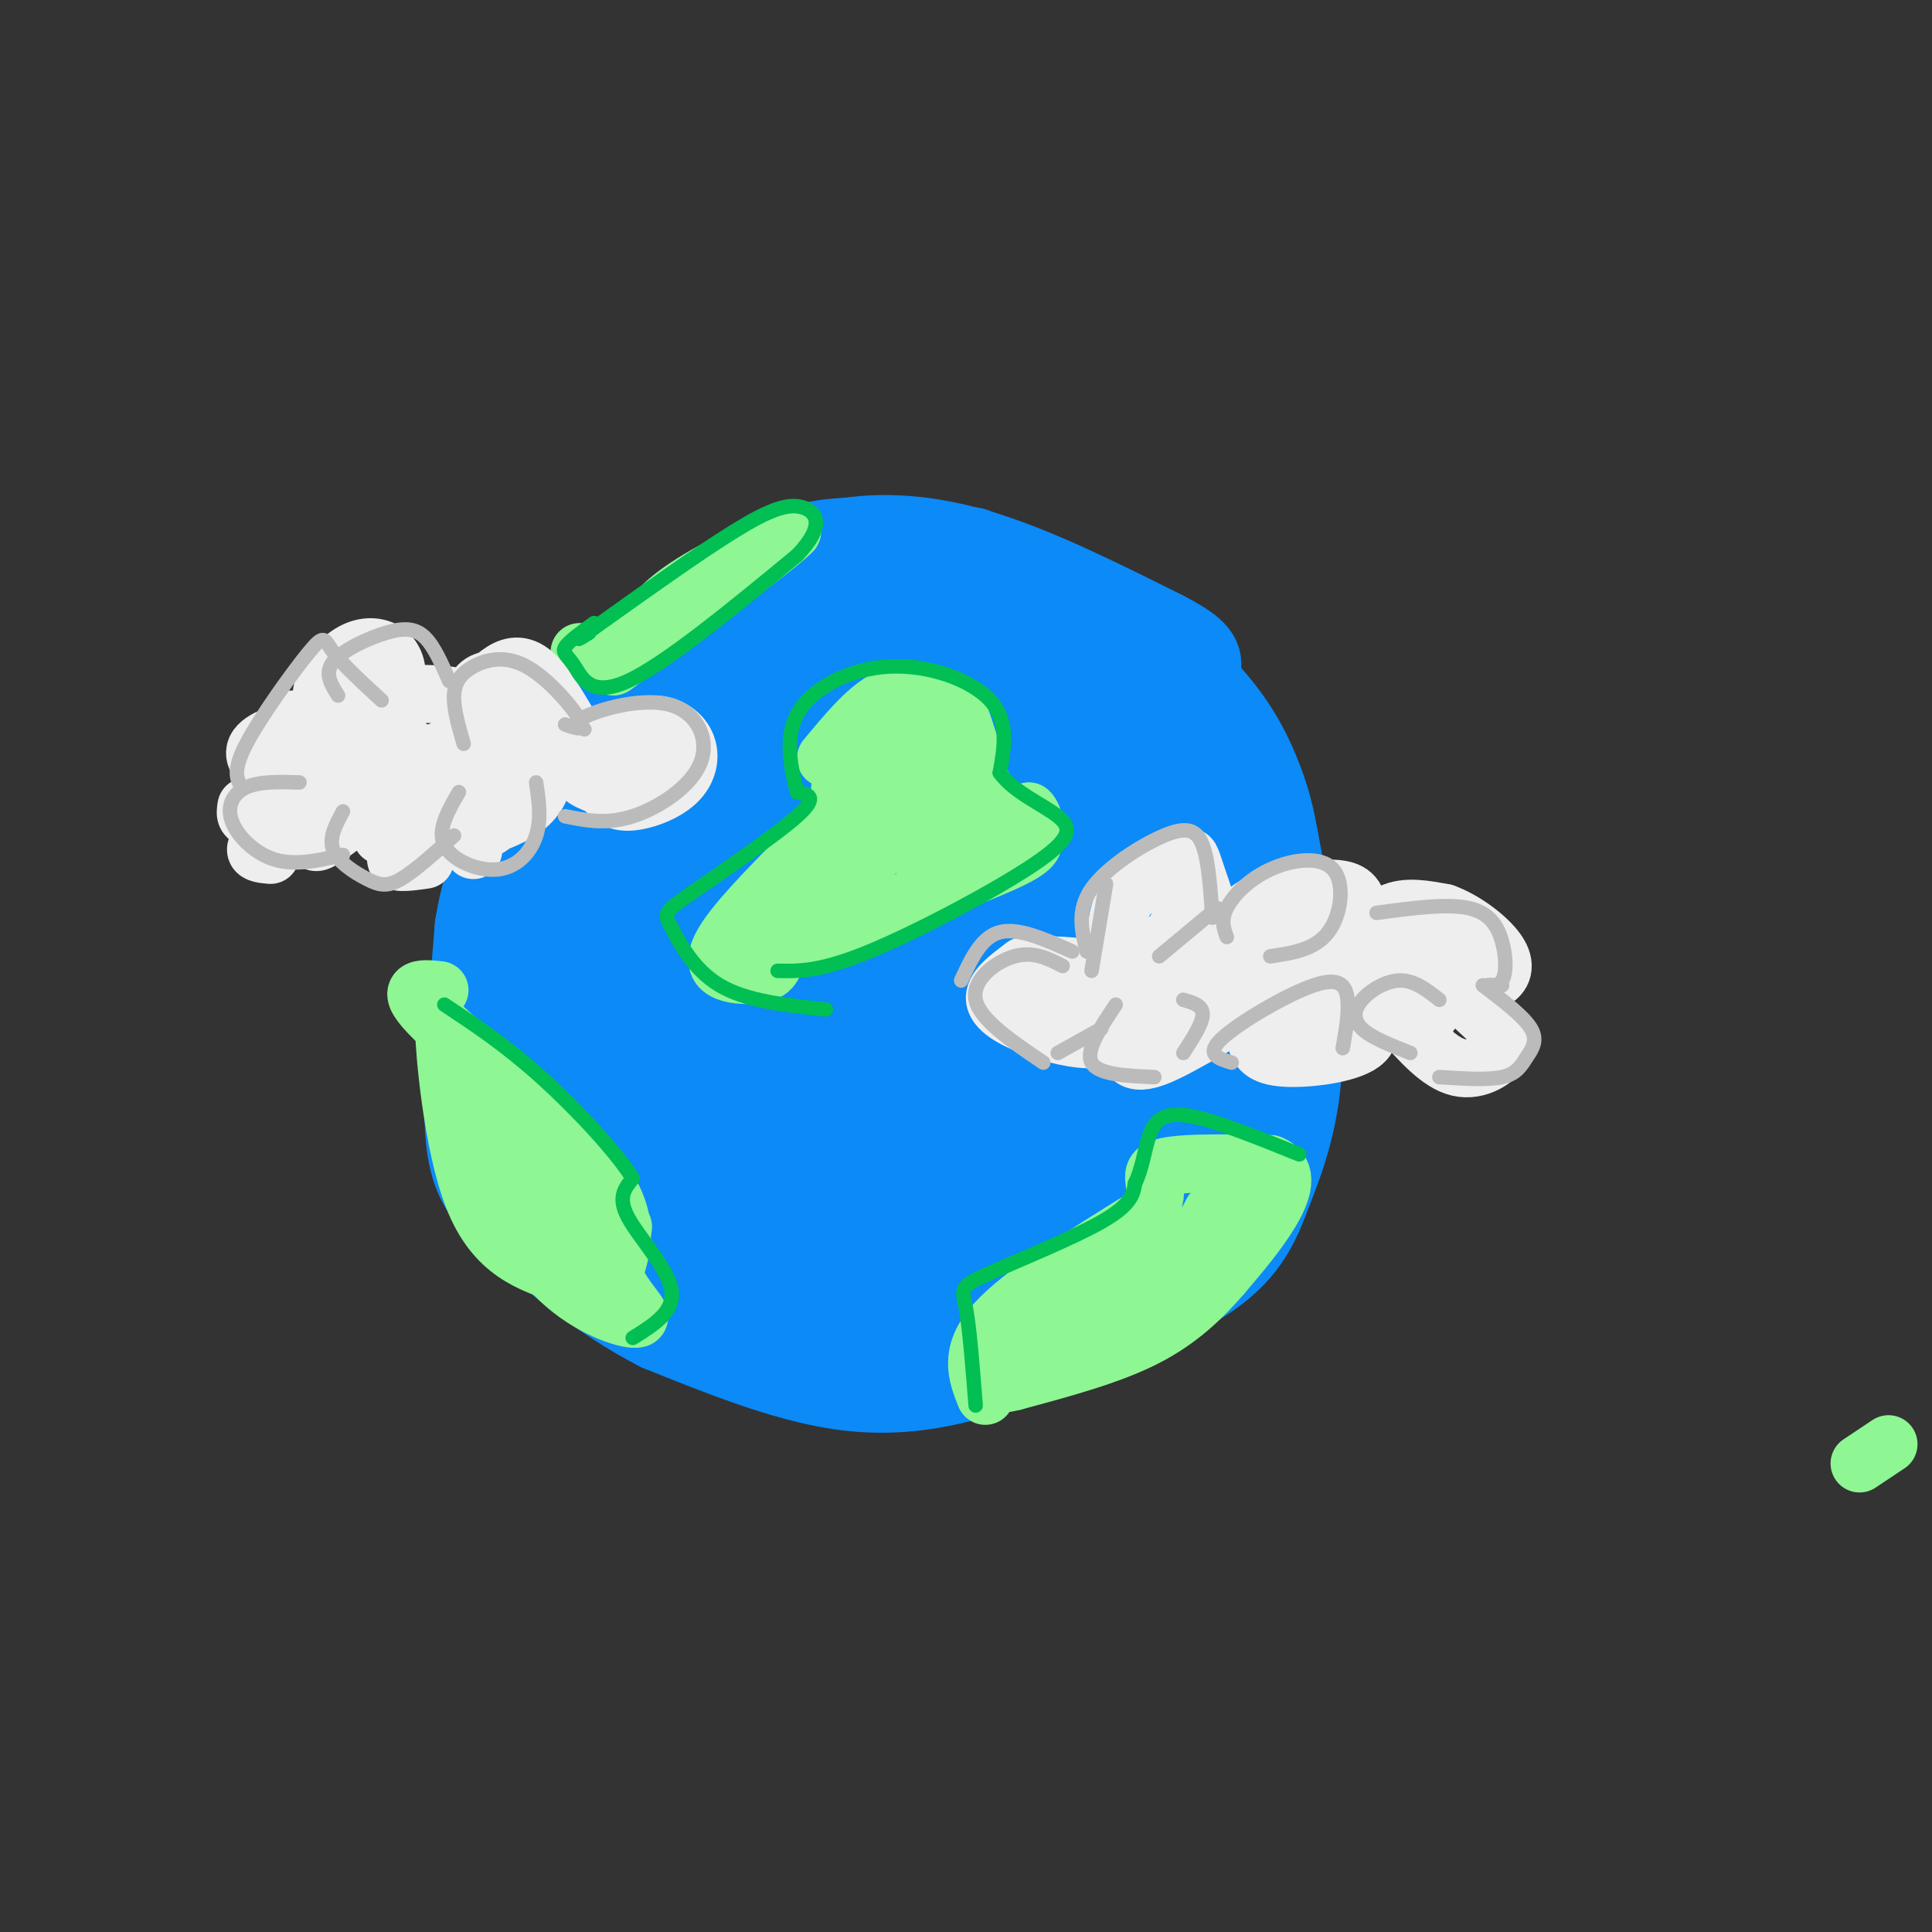 <svg viewBox='0 0 400 400' version='1.1' xmlns='http://www.w3.org/2000/svg' xmlns:xlink='http://www.w3.org/1999/xlink'><rect x="0" y="0" width="400" height="400" fill="#333333" stroke="none"/><g fill='none' stroke='rgb(11,138,248)' stroke-width='20' stroke-linecap='round' stroke-linejoin='round'><path d='M219,131c-1.183,-3.233 -2.365,-6.466 -12,-6c-9.635,0.466 -27.722,4.630 -42,12c-14.278,7.370 -24.749,17.947 -31,26c-6.251,8.053 -8.284,13.581 -11,20c-2.716,6.419 -6.116,13.728 -6,23c0.116,9.272 3.747,20.506 7,27c3.253,6.494 6.126,8.247 9,10'/><path d='M133,243c6.111,5.699 16.888,14.946 31,20c14.112,5.054 31.561,5.915 42,4c10.439,-1.915 13.870,-6.606 19,-12c5.130,-5.394 11.958,-11.491 17,-19c5.042,-7.509 8.298,-16.431 10,-23c1.702,-6.569 1.851,-10.784 2,-15'/><path d='M254,198c-0.794,-9.593 -3.780,-26.077 -10,-40c-6.220,-13.923 -15.675,-25.287 -22,-31c-6.325,-5.713 -9.522,-5.775 -16,-4c-6.478,1.775 -16.239,5.388 -26,9'/><path d='M180,132c-9.730,4.564 -21.056,11.475 -28,16c-6.944,4.525 -9.507,6.665 -13,15c-3.493,8.335 -7.917,22.866 -9,35c-1.083,12.134 1.174,21.871 3,27c1.826,5.129 3.223,5.650 6,9c2.777,3.350 6.936,9.529 13,14c6.064,4.471 14.032,7.236 22,10'/><path d='M174,258c12.074,0.535 31.257,-3.127 40,-4c8.743,-0.873 7.044,1.044 10,-9c2.956,-10.044 10.565,-32.050 14,-46c3.435,-13.950 2.696,-19.843 0,-26c-2.696,-6.157 -7.348,-12.579 -12,-19'/><path d='M226,154c-3.458,-5.939 -6.102,-11.288 -10,-15c-3.898,-3.712 -9.050,-5.787 -18,-4c-8.950,1.787 -21.700,7.436 -31,13c-9.300,5.564 -15.152,11.043 -19,16c-3.848,4.957 -5.694,9.392 -7,14c-1.306,4.608 -2.072,9.390 -2,16c0.072,6.610 0.981,15.049 3,22c2.019,6.951 5.148,12.415 10,16c4.852,3.585 11.426,5.293 18,7'/><path d='M170,239c4.565,1.905 6.978,3.167 13,3c6.022,-0.167 15.653,-1.765 20,-2c4.347,-0.235 3.410,0.892 6,-2c2.590,-2.892 8.707,-9.805 12,-15c3.293,-5.195 3.760,-8.674 3,-18c-0.760,-9.326 -2.749,-24.501 -5,-33c-2.251,-8.499 -4.764,-10.324 -8,-14c-3.236,-3.676 -7.193,-9.205 -15,-11c-7.807,-1.795 -19.462,0.143 -28,4c-8.538,3.857 -13.959,9.632 -17,12c-3.041,2.368 -3.703,1.330 -6,10c-2.297,8.670 -6.228,27.049 -6,38c0.228,10.951 4.614,14.476 9,18'/><path d='M148,229c3.099,4.393 6.348,6.377 14,7c7.652,0.623 19.708,-0.115 25,0c5.292,0.115 3.820,1.082 7,-3c3.180,-4.082 11.011,-13.215 15,-19c3.989,-5.785 4.135,-8.224 3,-16c-1.135,-7.776 -3.553,-20.891 -7,-29c-3.447,-8.109 -7.924,-11.212 -13,-13c-5.076,-1.788 -10.750,-2.262 -17,0c-6.250,2.262 -13.077,7.258 -17,12c-3.923,4.742 -4.943,9.230 -6,13c-1.057,3.770 -2.151,6.822 -1,14c1.151,7.178 4.546,18.481 9,25c4.454,6.519 9.967,8.252 16,9c6.033,0.748 12.586,0.509 18,-2c5.414,-2.509 9.690,-7.288 12,-11c2.310,-3.712 2.655,-6.356 3,-9'/><path d='M209,207c0.706,-5.633 0.970,-15.215 0,-22c-0.970,-6.785 -3.175,-10.774 -7,-13c-3.825,-2.226 -9.270,-2.688 -15,-2c-5.730,0.688 -11.747,2.526 -16,7c-4.253,4.474 -6.744,11.584 -6,19c0.744,7.416 4.723,15.139 7,19c2.277,3.861 2.854,3.860 6,4c3.146,0.140 8.862,0.420 13,-2c4.138,-2.420 6.699,-7.541 8,-14c1.301,-6.459 1.342,-14.257 0,-20c-1.342,-5.743 -4.068,-9.430 -6,-11c-1.932,-1.570 -3.070,-1.022 -6,0c-2.930,1.022 -7.653,2.517 -10,8c-2.347,5.483 -2.320,14.954 0,21c2.320,6.046 6.932,8.666 10,10c3.068,1.334 4.591,1.381 7,0c2.409,-1.381 5.705,-4.191 9,-7'/><path d='M203,204c1.299,-3.640 0.045,-9.240 -2,-14c-2.045,-4.760 -4.882,-8.681 -8,-8c-3.118,0.681 -6.516,5.962 -8,9c-1.484,3.038 -1.055,3.833 -1,7c0.055,3.167 -0.264,8.707 0,11c0.264,2.293 1.111,1.340 3,1c1.889,-0.340 4.818,-0.066 6,-6c1.182,-5.934 0.616,-18.075 -1,-18c-1.616,0.075 -4.281,12.366 -4,22c0.281,9.634 3.509,16.610 3,21c-0.509,4.390 -4.754,6.195 -9,8'/><path d='M182,237c-2.907,3.072 -5.676,6.751 -15,8c-9.324,1.249 -25.203,0.067 -34,-2c-8.797,-2.067 -10.514,-5.019 -13,-9c-2.486,-3.981 -5.743,-8.990 -9,-14'/><path d='M111,220c-2.139,-6.944 -2.986,-17.305 -2,-26c0.986,-8.695 3.804,-15.726 8,-24c4.196,-8.274 9.770,-17.793 16,-25c6.230,-7.207 13.115,-12.104 20,-17'/><path d='M153,128c6.715,-4.557 13.501,-7.448 21,-9c7.499,-1.552 15.711,-1.764 24,0c8.289,1.764 16.654,5.504 24,10c7.346,4.496 13.673,9.748 20,15'/><path d='M242,144c6.533,6.022 12.867,13.578 15,26c2.133,12.422 0.067,29.711 -2,47'/><path d='M255,217c-1.714,12.274 -5.000,19.458 -11,27c-6.000,7.542 -14.714,15.440 -22,20c-7.286,4.560 -13.143,5.780 -19,7'/><path d='M203,271c-5.071,2.179 -8.250,4.125 -16,5c-7.750,0.875 -20.071,0.679 -31,-2c-10.929,-2.679 -20.464,-7.839 -30,-13'/><path d='M126,261c-7.305,-4.649 -10.566,-9.772 -14,-16c-3.434,-6.228 -7.040,-13.561 -8,-23c-0.960,-9.439 0.726,-20.982 3,-30c2.274,-9.018 5.137,-15.509 8,-22'/><path d='M115,170c3.490,-8.204 8.214,-17.715 18,-27c9.786,-9.285 24.635,-18.346 33,-23c8.365,-4.654 10.247,-4.901 15,-5c4.753,-0.099 12.376,-0.049 20,0'/><path d='M201,115c11.119,3.774 28.917,13.208 40,22c11.083,8.792 15.452,16.940 18,23c2.548,6.060 3.274,10.030 4,14'/><path d='M263,174c2.044,10.356 5.156,29.244 5,43c-0.156,13.756 -3.578,22.378 -7,31'/><path d='M261,248c-2.956,8.111 -6.844,12.889 -16,18c-9.156,5.111 -23.578,10.556 -38,16'/><path d='M207,282c-11.600,3.911 -21.600,5.689 -33,4c-11.400,-1.689 -24.200,-6.844 -37,-12'/><path d='M137,274c-11.667,-5.976 -22.333,-14.917 -29,-21c-6.667,-6.083 -9.333,-9.310 -10,-19c-0.667,-9.690 0.667,-25.845 2,-42'/><path d='M100,192c1.656,-10.571 4.794,-15.998 8,-22c3.206,-6.002 6.478,-12.577 15,-22c8.522,-9.423 22.292,-21.692 32,-28c9.708,-6.308 15.354,-6.654 21,-7'/><path d='M176,113c7.889,-1.133 17.111,-0.467 28,3c10.889,3.467 23.444,9.733 36,16'/><path d='M240,132c7.167,3.667 7.083,4.833 7,6'/></g>
<g fill='none' stroke='rgb(142,246,147)' stroke-width='12' stroke-linecap='round' stroke-linejoin='round'><path d='M391,299c0.000,0.000 -6.000,4.000 -6,4'/><path d='M204,289c-1.750,-4.417 -3.500,-8.833 2,-15c5.500,-6.167 18.250,-14.083 31,-22'/><path d='M237,252c4.467,-5.600 0.133,-8.600 3,-10c2.867,-1.400 12.933,-1.200 23,-1'/><path d='M263,241c4.022,1.489 2.578,5.711 0,10c-2.578,4.289 -6.289,8.644 -10,13'/><path d='M253,264c-3.911,4.511 -8.689,9.289 -16,13c-7.311,3.711 -17.156,6.356 -27,9'/><path d='M210,286c-4.978,1.255 -3.922,-0.107 -3,-2c0.922,-1.893 1.710,-4.317 8,-8c6.290,-3.683 18.083,-8.624 25,-13c6.917,-4.376 8.959,-8.188 11,-12'/><path d='M251,251c2.833,-2.333 4.417,-2.167 6,-2'/><path d='M171,157c4.086,-4.939 8.172,-9.879 12,-12c3.828,-2.121 7.397,-1.424 10,-1c2.603,0.424 4.239,0.576 6,5c1.761,4.424 3.646,13.121 6,17c2.354,3.879 5.177,2.939 8,2'/><path d='M213,168c1.405,1.262 0.917,3.417 1,5c0.083,1.583 0.738,2.595 -7,6c-7.738,3.405 -23.869,9.202 -40,15'/><path d='M167,194c-7.486,3.829 -6.203,5.903 -8,7c-1.797,1.097 -6.676,1.219 -9,0c-2.324,-1.219 -2.093,-3.777 2,-9c4.093,-5.223 12.046,-13.112 20,-21'/><path d='M172,171c3.088,-5.935 0.807,-10.271 4,-15c3.193,-4.729 11.860,-9.850 15,-7c3.140,2.850 0.754,13.671 -4,21c-4.754,7.329 -11.877,11.164 -19,15'/><path d='M168,185c-4.288,4.292 -5.509,7.521 -8,9c-2.491,1.479 -6.253,1.209 -2,-2c4.253,-3.209 16.521,-9.355 22,-17c5.479,-7.645 4.167,-16.789 3,-18c-1.167,-1.211 -2.191,5.511 -2,9c0.191,3.489 1.595,3.744 3,4'/><path d='M184,170c4.187,-2.029 13.153,-9.100 14,-7c0.847,2.100 -6.426,13.373 -7,15c-0.574,1.627 5.550,-6.392 8,-8c2.450,-1.608 1.225,3.196 0,8'/><path d='M91,205c-4.000,-0.422 -8.000,-0.844 -1,6c7.000,6.844 25.000,20.956 33,31c8.000,10.044 6.000,16.022 4,22'/><path d='M127,264c2.440,5.583 6.542,8.542 5,9c-1.542,0.458 -8.726,-1.583 -15,-7c-6.274,-5.417 -11.637,-14.208 -17,-23'/><path d='M100,243c-3.821,-5.738 -4.875,-8.585 -5,-14c-0.125,-5.415 0.678,-13.400 1,-12c0.322,1.400 0.164,12.185 5,22c4.836,9.815 14.668,18.662 15,18c0.332,-0.662 -8.834,-10.831 -18,-21'/><path d='M98,236c-4.274,-10.060 -5.958,-24.708 -6,-22c-0.042,2.708 1.560,22.774 6,34c4.440,11.226 11.720,13.613 19,16'/><path d='M117,264c-2.379,-5.677 -17.825,-27.869 -18,-31c-0.175,-3.131 14.922,12.800 22,20c7.078,7.200 6.136,5.669 3,2c-3.136,-3.669 -8.468,-9.477 -8,-10c0.468,-0.523 6.734,4.238 13,9'/><path d='M120,135c3.644,-0.022 7.289,-0.044 10,-2c2.711,-1.956 4.489,-5.844 10,-10c5.511,-4.156 14.756,-8.578 24,-13'/><path d='M164,110c-2.167,2.500 -19.583,15.250 -37,28'/></g>
<g fill='none' stroke='rgb(238,238,238)' stroke-width='12' stroke-linecap='round' stroke-linejoin='round'><path d='M231,195c0.196,-3.637 0.393,-7.274 3,-10c2.607,-2.726 7.625,-4.542 10,-6c2.375,-1.458 2.107,-2.560 3,0c0.893,2.560 2.946,8.780 5,15'/><path d='M252,194c1.562,1.217 2.969,-3.241 7,-6c4.031,-2.759 10.688,-3.819 15,-4c4.312,-0.181 6.280,0.519 7,3c0.720,2.481 0.194,6.745 1,7c0.806,0.255 2.945,-3.499 6,-5c3.055,-1.501 7.028,-0.751 11,0'/><path d='M299,189c4.142,1.461 8.997,5.113 11,8c2.003,2.887 1.155,5.008 -1,6c-2.155,0.992 -5.616,0.855 -6,2c-0.384,1.145 2.308,3.573 5,6'/><path d='M308,211c1.845,1.929 3.958,3.750 3,6c-0.958,2.250 -4.988,4.929 -9,4c-4.012,-0.929 -8.006,-5.464 -12,-10'/><path d='M290,211c-3.615,-2.365 -6.654,-3.277 -7,-2c-0.346,1.277 2.000,4.744 -1,7c-3.000,2.256 -11.346,3.300 -16,3c-4.654,-0.300 -5.615,-1.943 -6,-4c-0.385,-2.057 -0.192,-4.529 0,-7'/><path d='M260,208c-4.396,1.568 -15.384,8.987 -21,11c-5.616,2.013 -5.858,-1.381 -5,-4c0.858,-2.619 2.817,-4.463 3,-5c0.183,-0.537 -1.408,0.231 -3,1'/><path d='M234,211c-1.198,1.108 -2.692,3.380 -6,4c-3.308,0.620 -8.429,-0.410 -13,-2c-4.571,-1.590 -8.592,-3.740 -9,-6c-0.408,-2.260 2.796,-4.630 6,-7'/><path d='M212,200c6.893,-0.738 21.125,0.917 22,3c0.875,2.083 -11.607,4.595 -12,3c-0.393,-1.595 11.304,-7.298 23,-13'/><path d='M245,193c0.614,1.096 -9.350,10.335 -17,14c-7.650,3.665 -12.986,1.756 -9,-1c3.986,-2.756 17.295,-6.357 24,-12c6.705,-5.643 6.805,-13.327 4,-9c-2.805,4.327 -8.516,20.665 -9,25c-0.484,4.335 4.258,-3.332 9,-11'/><path d='M247,199c0.306,2.061 -3.430,12.713 0,12c3.430,-0.713 14.027,-12.790 19,-17c4.973,-4.210 4.323,-0.551 1,5c-3.323,5.551 -9.318,12.995 -7,10c2.318,-2.995 12.948,-16.427 16,-18c3.052,-1.573 -1.474,8.714 -6,19'/><path d='M270,210c2.761,-1.306 12.665,-14.072 14,-14c1.335,0.072 -5.899,12.981 -5,15c0.899,2.019 9.932,-6.850 13,-8c3.068,-1.150 0.172,5.421 0,8c-0.172,2.579 2.379,1.165 4,-1c1.621,-2.165 2.310,-5.083 3,-8'/><path d='M299,202c-2.067,-2.667 -8.733,-5.333 -10,-6c-1.267,-0.667 2.867,0.667 7,2'/><path d='M125,154c3.445,-1.938 6.890,-3.876 10,-4c3.110,-0.124 5.885,1.565 7,4c1.115,2.435 0.569,5.617 -2,8c-2.569,2.383 -7.163,3.967 -10,4c-2.837,0.033 -3.919,-1.483 -5,-3'/><path d='M125,163c-2.534,-1.061 -6.370,-2.212 -4,-4c2.370,-1.788 10.946,-4.212 12,-4c1.054,0.212 -5.413,3.061 -9,3c-3.587,-0.061 -4.293,-3.030 -5,-6'/><path d='M119,152c-2.235,-3.516 -5.321,-9.306 -8,-12c-2.679,-2.694 -4.949,-2.291 -7,-1c-2.051,1.291 -3.881,3.470 -5,5c-1.119,1.530 -1.527,2.410 0,4c1.527,1.590 4.988,3.890 8,5c3.012,1.110 5.575,1.032 7,0c1.425,-1.032 1.713,-3.016 2,-5'/><path d='M116,148c-2.036,-2.452 -8.125,-6.083 -12,-7c-3.875,-0.917 -5.536,0.881 -6,3c-0.464,2.119 0.268,4.560 1,7'/><path d='M98,176c-1.603,-2.129 -3.206,-4.258 -3,-7c0.206,-2.742 2.221,-6.098 5,-9c2.779,-2.902 6.321,-5.349 10,-7c3.679,-1.651 7.496,-2.505 6,1c-1.496,3.505 -8.304,11.368 -12,15c-3.696,3.632 -4.280,3.034 -6,2c-1.720,-1.034 -4.574,-2.504 -2,-5c2.574,-2.496 10.578,-6.018 14,-6c3.422,0.018 2.264,3.577 0,6c-2.264,2.423 -5.632,3.712 -9,5'/><path d='M101,171c-2.833,0.833 -5.417,0.417 -8,0'/><path d='M95,157c-1.534,1.173 -3.068,2.346 -7,0c-3.932,-2.346 -10.262,-8.210 -9,-11c1.262,-2.790 10.114,-2.504 14,-2c3.886,0.504 2.804,1.228 3,3c0.196,1.772 1.668,4.592 -2,7c-3.668,2.408 -12.477,4.402 -16,4c-3.523,-0.402 -1.762,-3.201 0,-6'/><path d='M73,150c-1.869,-0.368 -3.738,-0.737 -5,-2c-1.262,-1.263 -1.918,-3.421 -1,-6c0.918,-2.579 3.409,-5.578 6,-7c2.591,-1.422 5.282,-1.268 7,0c1.718,1.268 2.462,3.649 2,6c-0.462,2.351 -2.132,4.672 -6,6c-3.868,1.328 -9.934,1.664 -16,2'/><path d='M63,157c-1.861,1.709 -3.722,3.418 -6,3c-2.278,-0.418 -4.971,-2.964 -4,-5c0.971,-2.036 5.608,-3.562 9,-4c3.392,-0.438 5.538,0.213 7,2c1.462,1.787 2.240,4.712 -1,8c-3.240,3.288 -10.497,6.939 -14,8c-3.503,1.061 -3.251,-0.470 -3,-2'/><path d='M56,177c-1.440,-0.127 -2.879,-0.254 -3,-1c-0.121,-0.746 1.078,-2.111 3,-4c1.922,-1.889 4.569,-4.303 9,-6c4.431,-1.697 10.647,-2.677 11,-1c0.353,1.677 -5.157,6.013 -8,8c-2.843,1.987 -3.019,1.626 -3,0c0.019,-1.626 0.232,-4.518 4,-7c3.768,-2.482 11.091,-4.553 15,-5c3.909,-0.447 4.402,0.729 3,3c-1.402,2.271 -4.701,5.635 -8,9'/><path d='M88,178c-2.917,0.417 -5.833,0.833 -6,0c-0.167,-0.833 2.417,-2.917 5,-5'/></g>
<g fill='none' stroke='rgb(187,187,187)' stroke-width='3' stroke-linecap='round' stroke-linejoin='round'><path d='M222,197c-5.583,-2.500 -11.167,-5.000 -15,-4c-3.833,1.000 -5.917,5.500 -8,10'/><path d='M220,200c-3.022,-1.556 -6.044,-3.111 -10,-2c-3.956,1.111 -8.844,4.889 -8,9c0.844,4.111 7.422,8.556 14,13'/><path d='M219,218c0.000,0.000 9.000,-5.000 9,-5'/><path d='M226,201c0.000,0.000 3.000,-18.000 3,-18'/><path d='M225,197c-1.048,-4.280 -2.095,-8.560 1,-13c3.095,-4.440 10.333,-9.042 15,-11c4.667,-1.958 6.762,-1.274 8,2c1.238,3.274 1.619,9.137 2,15'/><path d='M252,188c0.000,0.000 -12.000,10.000 -12,10'/><path d='M231,208c-3.167,4.750 -6.333,9.500 -5,12c1.333,2.500 7.167,2.750 13,3'/><path d='M245,218c2.000,-3.083 4.000,-6.167 4,-8c0.000,-1.833 -2.000,-2.417 -4,-3'/><path d='M254,194c-0.636,-1.726 -1.273,-3.451 0,-6c1.273,-2.549 4.455,-5.920 9,-8c4.545,-2.080 10.455,-2.868 13,0c2.545,2.868 1.727,9.391 -1,13c-2.727,3.609 -7.364,4.305 -12,5'/><path d='M255,220c-2.780,-0.839 -5.560,-1.679 -2,-5c3.560,-3.321 13.458,-9.125 19,-11c5.542,-1.875 6.726,0.179 7,3c0.274,2.821 -0.363,6.411 -1,10'/><path d='M292,218c-4.036,-1.577 -8.071,-3.155 -10,-5c-1.929,-1.845 -1.750,-3.958 0,-6c1.750,-2.042 5.071,-4.012 8,-4c2.929,0.012 5.464,2.006 8,4'/><path d='M298,223c5.018,0.327 10.036,0.655 13,0c2.964,-0.655 3.875,-2.292 5,-4c1.125,-1.708 2.464,-3.488 1,-6c-1.464,-2.512 -5.732,-5.756 -10,-9'/><path d='M311,204c-1.582,-0.072 -3.164,-0.144 -3,0c0.164,0.144 2.075,0.502 3,-1c0.925,-1.502 0.864,-4.866 0,-8c-0.864,-3.134 -2.533,-6.038 -7,-7c-4.467,-0.962 -11.734,0.019 -19,1'/><path d='M121,151c-1.231,-0.766 -2.463,-1.531 1,-3c3.463,-1.469 11.619,-3.641 17,-2c5.381,1.641 7.987,7.096 6,12c-1.987,4.904 -8.568,9.258 -14,11c-5.432,1.742 -9.716,0.871 -14,0'/><path d='M117,150c2.215,0.791 4.431,1.582 3,-1c-1.431,-2.582 -6.507,-8.537 -11,-11c-4.493,-2.463 -8.402,-1.432 -11,0c-2.598,1.432 -3.885,3.266 -4,6c-0.115,2.734 0.943,6.367 2,10'/><path d='M111,162c0.560,3.774 1.119,7.548 0,11c-1.119,3.452 -3.917,6.583 -8,7c-4.083,0.417 -9.452,-1.881 -11,-5c-1.548,-3.119 0.726,-7.060 3,-11'/><path d='M94,173c-4.077,3.673 -8.155,7.345 -11,9c-2.845,1.655 -4.458,1.292 -7,0c-2.542,-1.292 -6.012,-3.512 -7,-6c-0.988,-2.488 0.506,-5.244 2,-8'/><path d='M71,177c-4.875,1.125 -9.750,2.250 -14,1c-4.250,-1.250 -7.875,-4.875 -9,-8c-1.125,-3.125 0.250,-5.750 3,-7c2.750,-1.250 6.875,-1.125 11,-1'/><path d='M50,163c-0.958,-1.714 -1.917,-3.429 1,-9c2.917,-5.571 9.708,-15.000 13,-19c3.292,-4.000 3.083,-2.571 5,0c1.917,2.571 5.958,6.286 10,10'/><path d='M70,144c-1.458,-2.304 -2.917,-4.607 -1,-7c1.917,-2.393 7.208,-4.875 11,-6c3.792,-1.125 6.083,-0.893 8,1c1.917,1.893 3.458,5.446 5,9'/></g>
<g fill='none' stroke='rgb(1,191,83)' stroke-width='3' stroke-linecap='round' stroke-linejoin='round'><path d='M202,291c-0.625,-7.940 -1.250,-15.881 -2,-20c-0.750,-4.119 -1.625,-4.417 4,-7c5.625,-2.583 17.750,-7.452 24,-11c6.250,-3.548 6.625,-5.774 7,-8'/><path d='M235,245c1.560,-3.167 1.958,-7.083 3,-10c1.042,-2.917 2.726,-4.833 8,-4c5.274,0.833 14.137,4.417 23,8'/><path d='M131,277c4.400,-2.733 8.800,-5.467 8,-10c-0.800,-4.533 -6.800,-10.867 -9,-15c-2.200,-4.133 -0.600,-6.067 1,-8'/><path d='M131,244c-3.178,-5.244 -11.622,-14.356 -19,-21c-7.378,-6.644 -13.689,-10.822 -20,-15'/><path d='M171,209c-8.220,-0.847 -16.440,-1.694 -22,-5c-5.560,-3.306 -8.459,-9.072 -10,-12c-1.541,-2.928 -1.722,-3.019 4,-7c5.722,-3.981 17.349,-11.852 22,-16c4.651,-4.148 2.325,-4.574 0,-5'/><path d='M165,164c-0.823,-3.727 -2.880,-10.545 0,-16c2.880,-5.455 10.699,-9.545 19,-10c8.301,-0.455 17.086,2.727 21,7c3.914,4.273 2.957,9.636 2,15'/><path d='M207,160c2.848,4.027 8.970,6.595 12,9c3.030,2.405 2.970,4.648 -5,10c-7.970,5.352 -23.848,13.815 -34,18c-10.152,4.185 -14.576,4.093 -19,4'/><path d='M123,129c-2.643,1.905 -5.286,3.810 -6,5c-0.714,1.190 0.500,1.667 2,4c1.500,2.333 3.286,6.524 11,3c7.714,-3.524 21.357,-14.762 35,-26'/><path d='M165,115c6.131,-6.345 3.958,-9.208 1,-10c-2.958,-0.792 -6.702,0.488 -14,5c-7.298,4.512 -18.149,12.256 -29,20'/><path d='M123,130c-5.000,3.500 -3.000,2.250 -1,1'/></g>
</svg>
